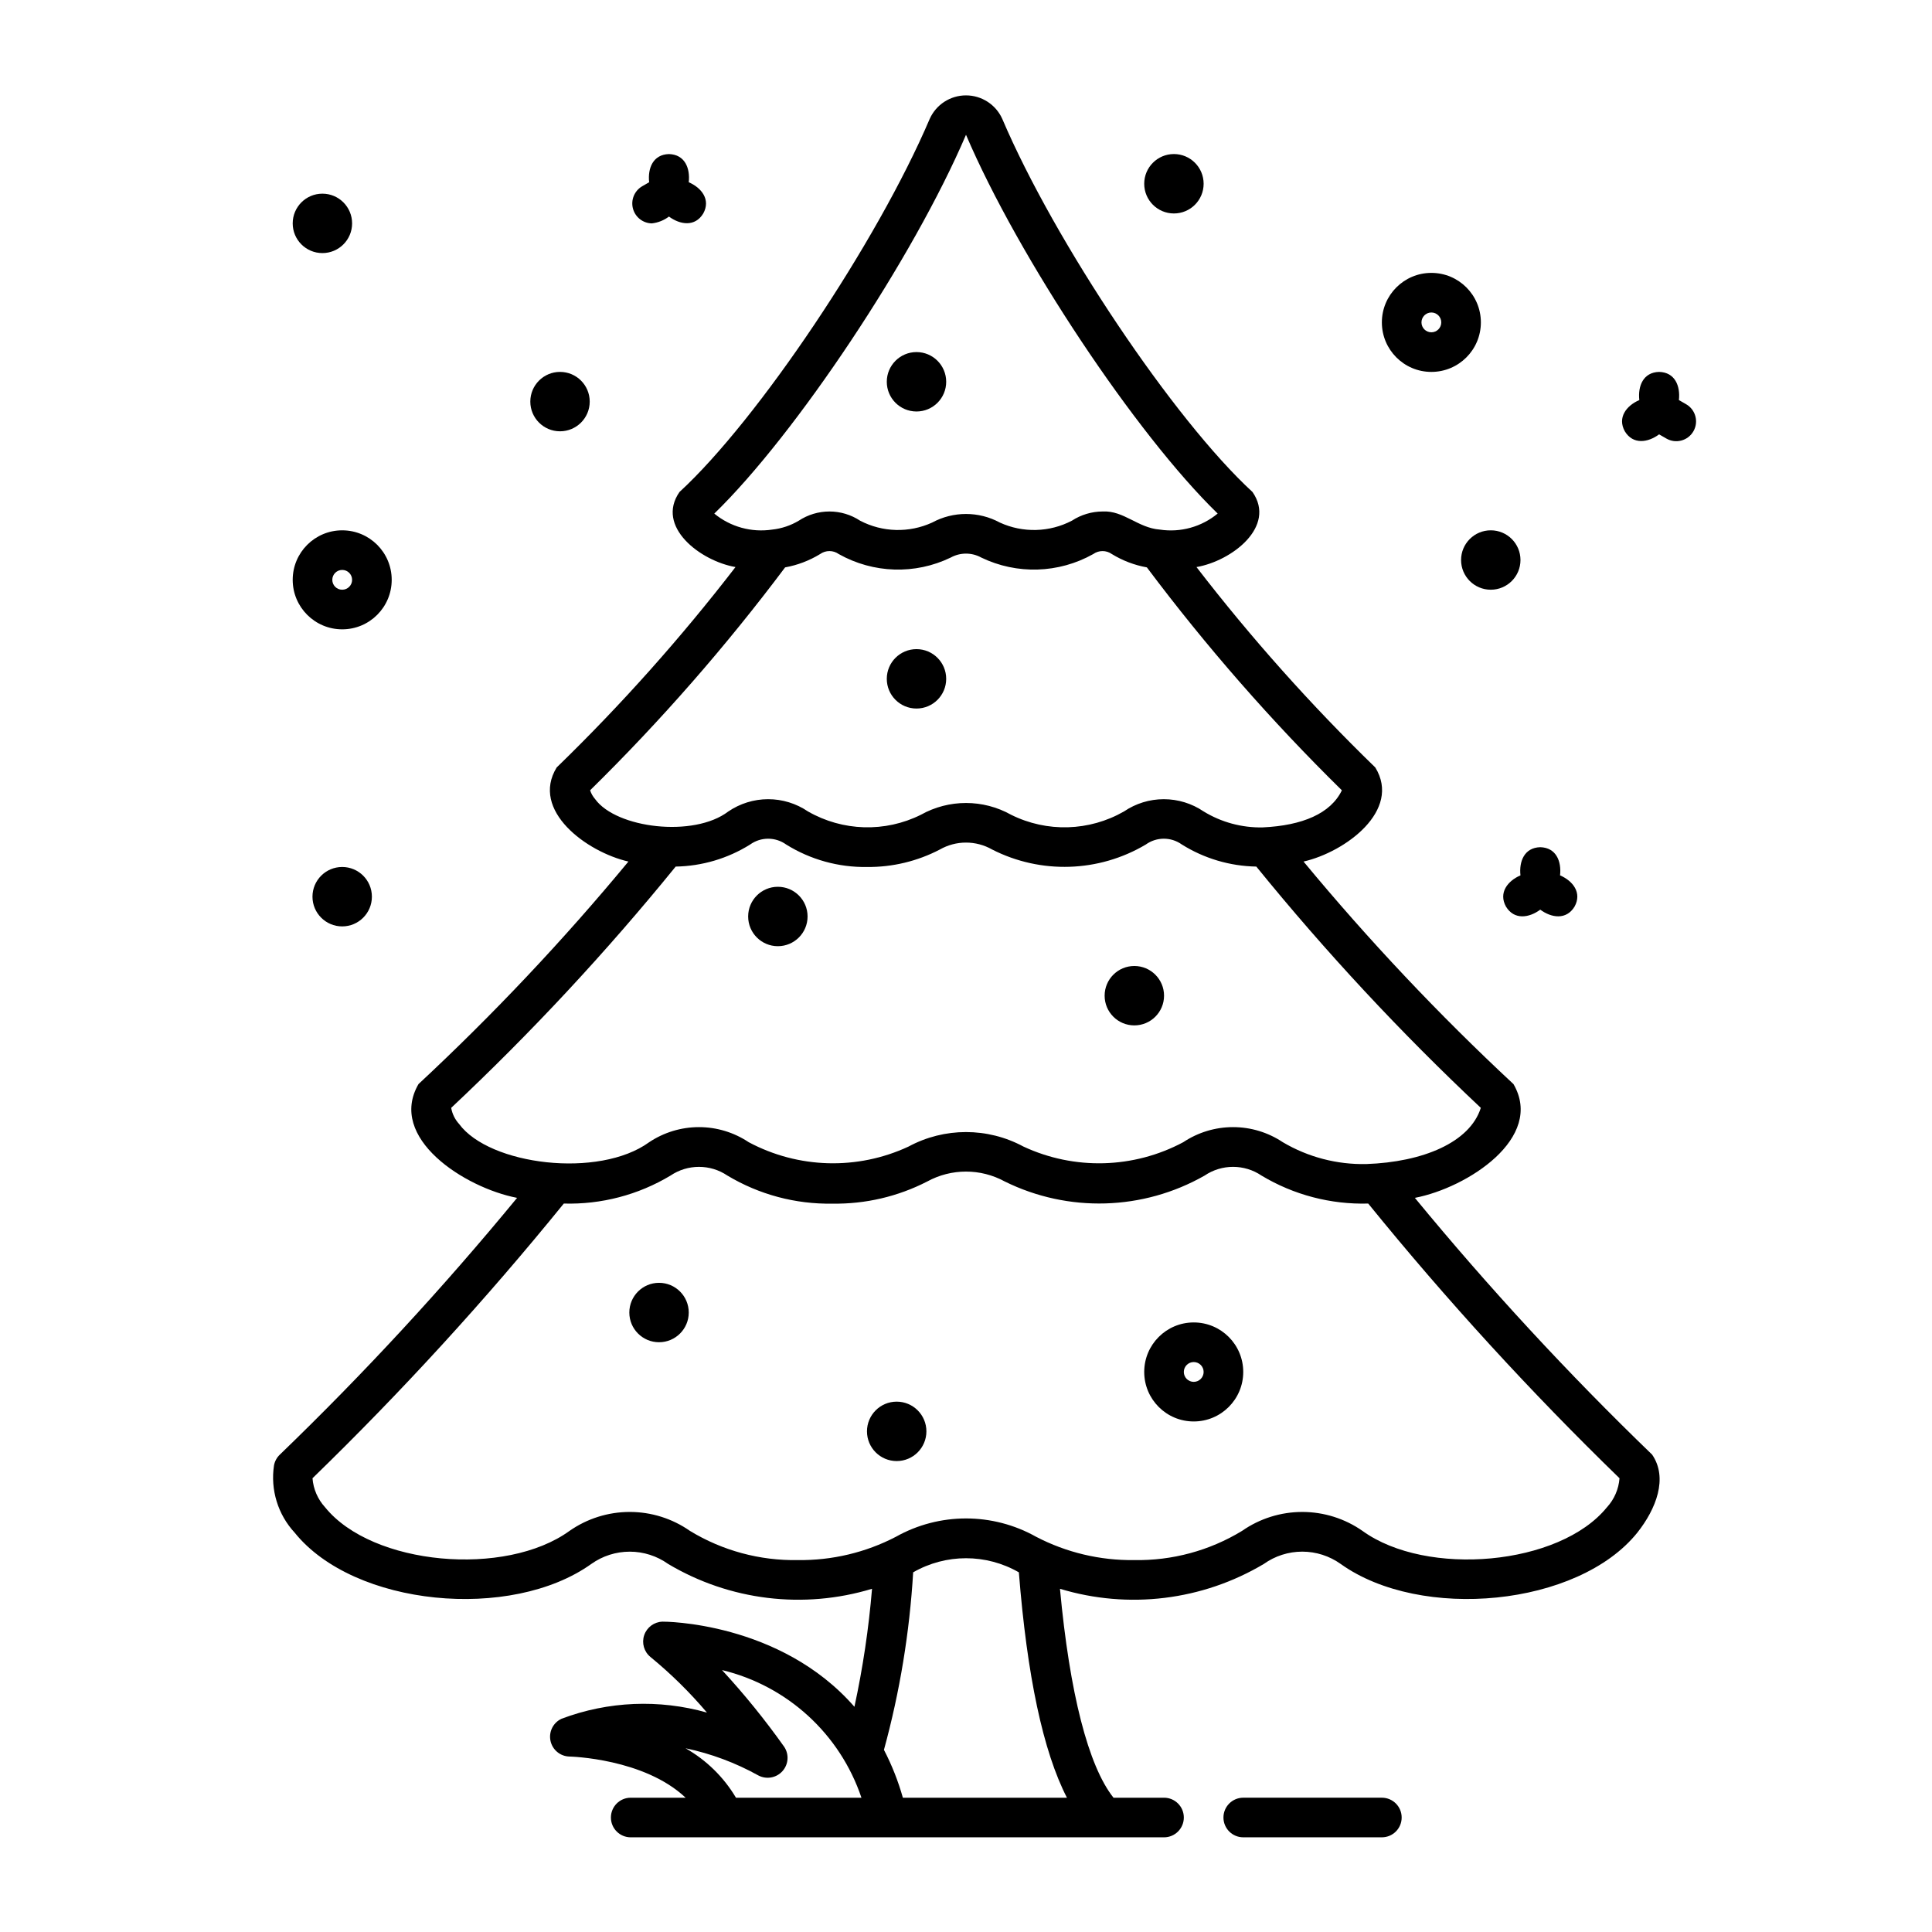 <?xml version="1.0" encoding="UTF-8"?>
<!-- Uploaded to: ICON Repo, www.iconrepo.com, Generator: ICON Repo Mixer Tools -->
<svg fill="#000000" width="800px" height="800px" version="1.1" viewBox="144 144 512 512" xmlns="http://www.w3.org/2000/svg">
 <g>
  <path d="m581.83 529.49c-22.246-21.457-43.242-44.176-62.875-68.043 13.934-2.672 34.414-15.902 26.129-30.156h-0.004c-19.801-18.43-38.383-38.129-55.629-58.969 11.082-2.527 26.012-13.543 19.016-24.934-17.047-16.543-32.887-34.293-47.387-53.109 9.355-1.609 21.234-10.73 14.84-19.902-20.773-19.082-52.383-66.207-66.312-98.879-1.699-3.785-5.465-6.219-9.613-6.219-4.148 0-7.91 2.434-9.609 6.219-13.934 32.672-45.539 79.801-66.309 98.879-6.402 9.184 5.504 18.277 14.84 19.902h-0.004c-14.504 18.816-30.34 36.566-47.391 53.109-6.992 11.398 7.922 22.395 19.016 24.934-17.246 20.84-35.828 40.539-55.629 58.969-8.277 14.266 12.172 27.465 26.129 30.156v-0.004c-19.637 23.871-40.629 46.59-62.875 68.047-0.809 0.766-1.352 1.77-1.551 2.863-0.977 6.465 1.039 13.02 5.477 17.816 15.738 19.566 57.352 23.504 78.625 8.285 2.973-2.113 6.527-3.246 10.176-3.246s7.203 1.137 10.176 3.254c16.281 9.695 35.898 12.086 54.031 6.582-0.875 10.516-2.434 20.961-4.664 31.273-19.715-22.586-50.559-22.59-50.867-22.562h0.004c-2.207 0.062-4.141 1.492-4.852 3.582-0.707 2.09-0.043 4.398 1.672 5.789 5.422 4.445 10.426 9.371 14.957 14.723-12.684-3.586-26.18-3.016-38.512 1.629-2.231 1.023-3.453 3.449-2.949 5.852 0.504 2.398 2.602 4.129 5.051 4.172 0.234 0.004 19.762 0.5 30.758 10.91h-14.551c-2.898 0-5.246 2.352-5.246 5.25 0 2.894 2.348 5.246 5.246 5.246h68.066 73.27c2.898 0 5.246-2.352 5.246-5.246 0-2.898-2.348-5.25-5.246-5.25h-13.387c-6.676-8.371-11.629-27.742-14.191-55.367 18.137 5.504 37.754 3.109 54.035-6.59 2.969-2.117 6.527-3.254 10.176-3.254 3.648 0 7.203 1.141 10.176 3.258 21.262 15.211 62.891 11.273 78.621-8.293 4.961-6.262 8.191-14.449 3.922-20.676zm-181.83-349.77c13.953 32.668 45.102 79.398 66.695 100.38v-0.004c-4.273 3.539-9.855 5.086-15.34 4.25-5.797-0.438-9.559-5.109-15.172-4.797h0.004c-2.887 0.016-5.707 0.863-8.125 2.438-5.941 3.106-12.988 3.289-19.086 0.5-5.602-3.039-12.355-3.039-17.957 0-6.098 2.789-13.145 2.606-19.086-0.5-2.41-1.59-5.234-2.438-8.125-2.438-2.887 0-5.711 0.848-8.125 2.438-2.148 1.285-4.551 2.09-7.043 2.359-5.484 0.824-11.062-0.715-15.348-4.238 21.594-20.973 52.75-67.719 66.707-100.39zm-98.262 176.08c-0.605-0.688-1.066-1.492-1.352-2.363 18.688-18.363 35.961-38.113 51.676-59.074 3.281-0.594 6.426-1.789 9.27-3.527 1.48-1.062 3.473-1.062 4.953 0 9.145 5.141 20.223 5.484 29.664 0.922 2.519-1.391 5.578-1.391 8.098 0 9.445 4.562 20.523 4.219 29.664-0.922 1.48-1.059 3.469-1.059 4.949 0 2.848 1.742 5.992 2.938 9.273 3.527 15.715 20.965 32.988 40.715 51.676 59.078-2.957 6.148-10.461 9.34-20.992 9.828-5.516 0.113-10.945-1.355-15.648-4.234-3.113-2.113-6.789-3.242-10.551-3.242s-7.438 1.133-10.547 3.25c-9.195 5.273-20.414 5.606-29.906 0.883-7.43-4.168-16.492-4.168-23.926-0.004-9.496 4.731-20.727 4.394-29.926-0.887-3.117-2.117-6.797-3.246-10.562-3.242-3.766 0.004-7.445 1.145-10.555 3.266-9.148 6.965-29.641 4.445-35.258-3.258zm-36.066 86.066h-0.004c-1.094-1.195-1.82-2.68-2.098-4.273 21.242-19.957 41.117-41.316 59.492-63.941 6.981-0.117 13.801-2.137 19.719-5.84 2.856-2.055 6.703-2.059 9.559-0.008 6.434 4.012 13.891 6.082 21.473 5.957 6.703 0.062 13.32-1.531 19.262-4.633 4.297-2.449 9.562-2.445 13.855 0.004 12.902 6.566 28.266 6.07 40.711-1.32 2.848-2.051 6.684-2.062 9.539-0.023 5.926 3.715 12.758 5.742 19.754 5.863 18.375 22.625 38.25 43.988 59.496 63.941-2.902 9.195-15.41 14.367-30.316 14.891-7.785 0.176-15.465-1.828-22.168-5.793-3.906-2.606-8.492-3.996-13.188-3.992-4.691 0-9.281 1.391-13.184 3.996-13.156 7.027-28.852 7.453-42.367 1.148-9.508-5.121-20.953-5.113-30.453 0.016-13.516 6.289-29.203 5.856-42.352-1.172-3.902-2.602-8.492-3.992-13.184-3.988-4.691 0-9.277 1.391-13.18 3.996-13.324 9.691-42.344 6.09-50.371-4.828zm97.59 178.55h-24.219c-3.242-5.457-7.852-9.977-13.371-13.109 6.769 1.422 13.285 3.856 19.328 7.219 2.133 1.109 4.746 0.637 6.356-1.152 1.609-1.789 1.805-4.438 0.473-6.441-5.055-7.129-10.562-13.926-16.484-20.348 17.316 4.168 31.273 16.949 36.949 33.832zm63.488 0h-43.48c-1.234-4.387-2.914-8.641-5.016-12.688 4.207-15.367 6.801-31.137 7.742-47.043 8.672-4.984 19.34-4.984 28.012 0 2.172 27.445 6.43 47.496 12.742 59.73zm143.1-76.969c-12.555 15.488-47.801 18.535-64.777 6.258-4.676-3.269-10.25-5.023-15.957-5.023s-11.281 1.75-15.961 5.019c-8.605 5.238-18.523 7.922-28.598 7.738-9.035 0.121-17.961-2.004-25.973-6.176-11.547-6.481-25.633-6.477-37.176 0.008-8.012 4.168-16.934 6.285-25.965 6.168-10.07 0.184-19.988-2.496-28.594-7.731-4.68-3.273-10.25-5.027-15.957-5.027-5.711 0-11.281 1.75-15.961 5.019-16.949 12.285-52.262 9.23-64.781-6.254-1.941-2.117-3.117-4.828-3.336-7.695 23.617-22.93 45.855-47.238 66.598-72.797 9.938 0.281 19.75-2.293 28.27-7.41 4.559-3.082 10.531-3.086 15.09-0.004 8.406 5.039 18.059 7.617 27.855 7.438 8.715 0.133 17.324-1.879 25.074-5.859 6.406-3.512 14.156-3.516 20.566-0.016 16.812 8.305 36.652 7.723 52.949-1.555 4.555-3.09 10.535-3.094 15.094-0.008 8.523 5.121 18.336 7.691 28.277 7.414 20.742 25.559 42.98 49.867 66.598 72.797-0.219 2.867-1.395 5.578-3.336 7.699z"/>
  <path d="m510.21 620.41h-36.734c-2.898 0-5.25 2.352-5.25 5.25 0 2.898 2.352 5.246 5.25 5.246h36.734c2.898 0 5.246-2.348 5.246-5.246 0-2.898-2.348-5.25-5.246-5.25z"/>
  <path d="m590.85 251.13-1.922-1.109c0.406-3.719-1.027-7.356-5.246-7.465-4.219 0.109-5.656 3.746-5.246 7.465-3.402 1.473-5.867 4.613-3.844 8.277 2.184 3.606 6.133 3.004 9.09 0.812l1.922 1.109c2.512 1.449 5.719 0.59 7.168-1.922 1.449-2.508 0.59-5.719-1.922-7.168z"/>
  <path d="m546.94 375.98c-3.402 1.469-5.867 4.613-3.844 8.277 2.184 3.606 6.133 3.004 9.09 0.812 2.957 2.191 6.906 2.793 9.09-0.812 2.023-3.664-0.441-6.809-3.844-8.277 0.406-3.719-1.027-7.356-5.246-7.465-4.215 0.109-5.652 3.746-5.246 7.465z"/>
  <path d="m316.74 203.2c1.648-0.184 3.219-0.809 4.539-1.812 2.957 2.191 6.906 2.793 9.09-0.812 2.023-3.664-0.441-6.809-3.844-8.277 0.41-3.719-1.027-7.356-5.246-7.469-4.219 0.109-5.656 3.746-5.246 7.465l-1.922 1.109c-2.012 1.219-2.977 3.617-2.367 5.887 0.609 2.269 2.644 3.863 4.996 3.91z"/>
  <path d="m523.33 242.56c7.246 0 13.117-5.875 13.117-13.121s-5.871-13.121-13.117-13.121-13.121 5.875-13.121 13.121 5.875 13.121 13.121 13.121zm0-15.742v-0.004c1.449 0 2.621 1.176 2.621 2.625s-1.172 2.625-2.621 2.625-2.625-1.176-2.625-2.625 1.176-2.625 2.625-2.625z"/>
  <path d="m234.69 310.78c7.246 0 13.117-5.875 13.117-13.117 0-7.246-5.871-13.121-13.117-13.121s-13.121 5.875-13.121 13.121c0 7.242 5.875 13.117 13.121 13.117zm0-15.742c1.449 0 2.621 1.176 2.621 2.625 0 1.449-1.172 2.621-2.621 2.621s-2.625-1.172-2.625-2.621c0-1.449 1.176-2.625 2.625-2.625z"/>
  <path d="m460.35 494.46c-7.246 0-13.121 5.875-13.121 13.121 0 7.246 5.875 13.121 13.121 13.121 7.246 0 13.121-5.875 13.121-13.121 0-7.246-5.875-13.121-13.121-13.121zm0 15.742v0.004c-1.449 0-2.625-1.176-2.625-2.625s1.176-2.625 2.625-2.625c1.449 0 2.625 1.176 2.625 2.625s-1.176 2.625-2.625 2.625z"/>
  <path d="m531.2 292.41c0 4.348 3.523 7.871 7.871 7.871 4.348 0 7.871-3.523 7.871-7.871 0-4.348-3.523-7.871-7.871-7.871-4.348 0-7.871 3.523-7.871 7.871z"/>
  <path d="m381.63 515.45c-4.348 0-7.871 3.527-7.871 7.875s3.523 7.871 7.871 7.871 7.875-3.523 7.875-7.871-3.527-7.875-7.875-7.875z"/>
  <path d="m226.81 381.63c0 4.348 3.527 7.875 7.875 7.875s7.871-3.527 7.871-7.875-3.523-7.871-7.871-7.871-7.875 3.523-7.875 7.871z"/>
  <path d="m386.88 253.05c4.348 0 7.871-3.523 7.871-7.871s-3.523-7.875-7.871-7.875-7.871 3.527-7.871 7.875 3.523 7.871 7.871 7.871z"/>
  <path d="m350.14 394.75c4.348 0 7.875-3.523 7.875-7.871s-3.527-7.871-7.875-7.871-7.871 3.523-7.871 7.871 3.523 7.871 7.871 7.871z"/>
  <path d="m444.61 415.74c4.348 0 7.875-3.523 7.875-7.871s-3.527-7.871-7.875-7.871c-4.348 0-7.871 3.523-7.871 7.871s3.523 7.871 7.871 7.871z"/>
  <path d="m318.65 483.96c-4.344 0-7.871 3.527-7.871 7.875s3.527 7.871 7.871 7.871c4.348 0 7.875-3.523 7.875-7.871s-3.527-7.875-7.875-7.875z"/>
  <path d="m455.1 200.57c4.348 0 7.875-3.523 7.875-7.871s-3.527-7.875-7.875-7.875c-4.348 0-7.871 3.527-7.871 7.875s3.523 7.871 7.871 7.871z"/>
  <path d="m386.88 331.77c4.348 0 7.871-3.523 7.871-7.871s-3.523-7.871-7.871-7.871-7.871 3.523-7.871 7.871 3.523 7.871 7.871 7.871z"/>
  <path d="m292.41 258.3c4.348 0 7.871-3.523 7.871-7.871 0-4.348-3.523-7.871-7.871-7.871-4.348 0-7.871 3.523-7.871 7.871 0 4.348 3.523 7.871 7.871 7.871z"/>
  <path d="m229.44 211.07c4.348 0 7.871-3.523 7.871-7.871 0-4.348-3.523-7.875-7.871-7.875s-7.871 3.527-7.871 7.875c0 4.348 3.523 7.871 7.871 7.871z"/>
 </g>
</svg>